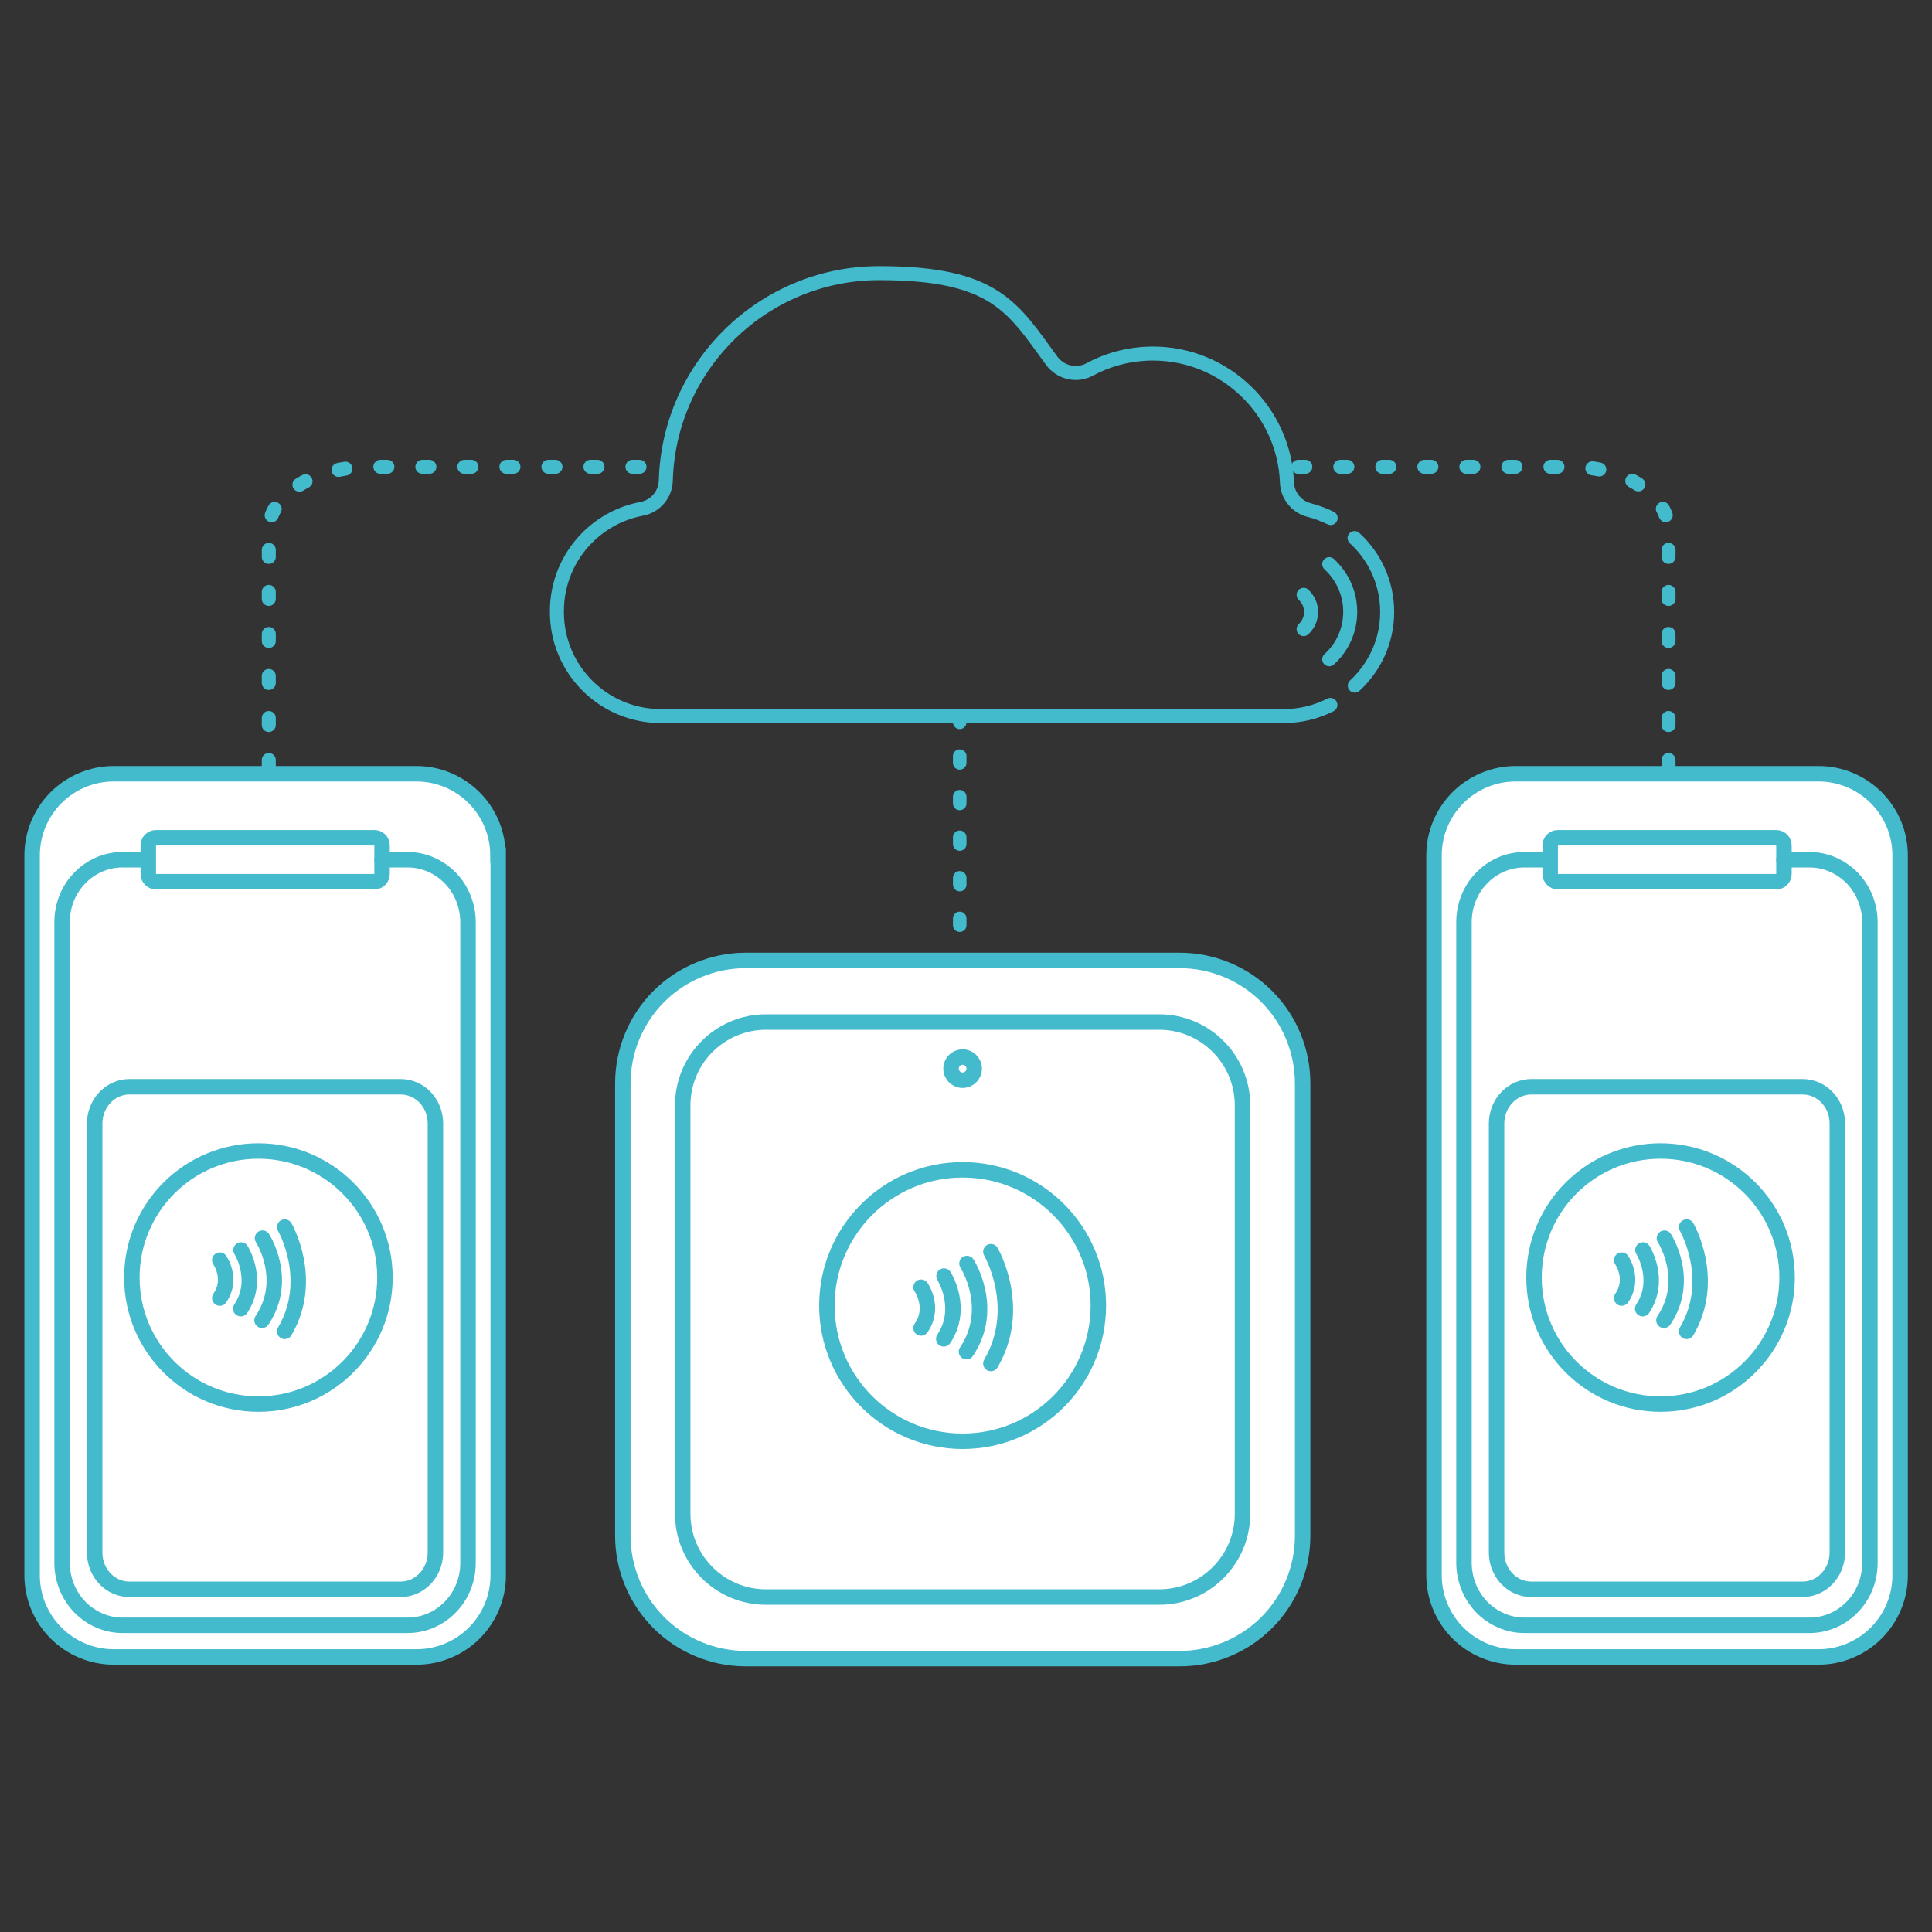 <?xml version="1.0" encoding="UTF-8"?> <svg xmlns="http://www.w3.org/2000/svg" xmlns:serif="http://www.serif.com/" xmlns:xlink="http://www.w3.org/1999/xlink" id="Layer_1" version="1.1" viewBox="0 0 800 800"><rect x="0" y="0" width="800" height="800" fill="#333333" stroke="none"/><defs><style> .st0 { stroke-width: 5.8px; } .st0, .st1, .st2, .st3 { fill: none; } .st0, .st1, .st2, .st3, .st4 { stroke: #44bacd; stroke-linecap: round; } .st0, .st1, .st3 { stroke-linejoin: round; } .st1 { stroke-dasharray: 2.8 14 0 0; stroke-width: 5.6px; } .st2, .st4 { stroke-miterlimit: 1.7; stroke-width: 6.4px; } .st3 { stroke-dasharray: 2.9 14.5 0 0; stroke-width: 5.8px; } .st4 { fill: #fff; fill-rule: evenodd; } </style></defs><g><path class="st4" d="M206.2,354.1c0-8.9-3.6-17.5-9.9-23.8-6.3-6.3-14.9-9.9-23.8-9.9H47c-8.9,0-17.5,3.6-23.8,9.9-6.3,6.3-9.9,14.9-9.9,23.8v298.3c0,8.9,3.6,17.5,9.9,23.8,6.3,6.3,14.9,9.9,23.8,9.9h125.6c8.9,0,17.5-3.6,23.8-9.9,6.3-6.3,9.9-14.9,9.9-23.8v-298.3Z"></path><path class="st2" d="M180.3,465.2c0-8.4-6.4-15.2-14.4-15.2H53.6c-7.9,0-14.4,6.8-14.4,15.2v177.7c0,8.4,6.4,15.2,14.4,15.2h112.3c7.9,0,14.4-6.8,14.4-15.2v-177.7h0Z"></path><path class="st2" d="M60.9,356h-10.2c-6.6,0-13,2.7-17.7,7.6-4.7,4.8-7.3,11.4-7.3,18.3v265.2c0,6.8,2.6,13.4,7.3,18.3,4.7,4.8,11,7.6,17.7,7.6h118.1c6.6,0,13-2.7,17.7-7.6,4.7-4.8,7.3-11.4,7.3-18.3v-265.2c0-6.8-2.6-13.4-7.3-18.3-4.7-4.8-11-7.6-17.7-7.6h-10.6"></path><path class="st2" d="M158.2,350.1c0-1.8-1.4-3.2-3.2-3.2h-90.4c-1.8,0-3.2,1.4-3.2,3.2v11.8c0,1.8,1.5,3.2,3.2,3.2h90.4c1.8,0,3.2-1.4,3.2-3.2v-11.8Z"></path><circle class="st2" cx="107" cy="529" r="52.4"></circle><path class="st2" d="M117.9,508.1s12.6,21.7,0,43.2"></path><path class="st2" d="M108.7,512.7s11.1,17.1-.2,34"></path><path class="st2" d="M99.8,517.6s7.8,12.3-.1,24.3"></path><path class="st2" d="M91,521.8s5.5,7.8,0,15.7"></path></g><g><path class="st4" d="M786.8,354.1c0-8.9-3.6-17.5-9.9-23.8-6.3-6.3-14.9-9.9-23.8-9.9h-125.6c-8.9,0-17.5,3.6-23.8,9.9-6.3,6.3-9.9,14.9-9.9,23.8v298.3c0,8.9,3.6,17.5,9.9,23.8,6.3,6.3,14.9,9.9,23.8,9.9h125.6c8.9,0,17.5-3.6,23.8-9.9,6.3-6.3,9.9-14.9,9.9-23.8v-298.3Z"></path><path class="st2" d="M760.8,465.2c0-8.4-6.4-15.2-14.4-15.2h-112.3c-7.9,0-14.4,6.8-14.4,15.2v177.7c0,8.4,6.4,15.2,14.4,15.2h112.3c7.9,0,14.4-6.8,14.4-15.2v-177.7h0Z"></path><path class="st2" d="M641.4,356h-10.2c-6.6,0-13,2.7-17.7,7.6-4.7,4.8-7.3,11.4-7.3,18.3v265.2c0,6.8,2.6,13.4,7.3,18.3,4.7,4.8,11,7.6,17.7,7.6h118.1c6.6,0,13-2.7,17.7-7.6,4.7-4.8,7.3-11.4,7.3-18.3v-265.2c0-6.8-2.6-13.4-7.3-18.3-4.7-4.8-11-7.6-17.7-7.6h-10.6"></path><path class="st2" d="M738.7,350.1c0-1.8-1.5-3.2-3.2-3.2h-90.4c-1.8,0-3.2,1.4-3.2,3.2v11.8c0,1.8,1.5,3.2,3.2,3.2h90.4c1.8,0,3.2-1.4,3.2-3.2v-11.8Z"></path><circle class="st2" cx="687.6" cy="529" r="52.4"></circle><path class="st2" d="M698.4,508.1s12.6,21.7,0,43.2"></path><path class="st2" d="M689.2,512.7s11.1,17.1-.2,34"></path><path class="st2" d="M680.3,517.6s7.8,12.3-.1,24.3"></path><path class="st2" d="M671.5,521.8s5.5,7.8,0,15.7"></path></g><path class="st0" d="M550.9,291.9c-5.9,3-12.5,4.6-19.3,4.6h-258c-11.4,0-22.3-4.5-30.4-12.6s-12.6-19-12.6-30.4v-.5c0-11.4,4.5-22.3,12.6-30.4,6.2-6.2,14-10.3,22.5-11.9,5.7-1.1,9.8-5.9,10-11.7,1.3-47.6,40.4-85.9,88.4-85.9s55.3,14.3,71.4,36.3c3.6,4.9,10.3,6.5,15.7,3.6,7.8-4.2,16.7-6.6,26.2-6.6,29.9,0,54.4,23.8,55.5,53.4.2,5.4,4,10.1,9.2,11.4,3.1.8,6,1.9,8.9,3.3"></path><path class="st0" d="M560.9,222.8c8.3,7.6,13.5,18.5,13.5,30.6s-5.2,22.9-13.4,30.5"></path><path class="st0" d="M550.4,233.6c5.3,4.9,8.7,11.9,8.7,19.7s-3.3,14.8-8.7,19.7"></path><path class="st0" d="M539.8,246.3c1.9,1.8,3.1,4.3,3.1,7.1s-1.2,5.3-3.1,7.1"></path><path class="st3" d="M690.9,317.6v-98c0-7-4.2-13.7-11.8-18.6-7.5-4.9-17.7-7.7-28.4-7.7h-117.7"></path><path class="st3" d="M111.3,317.6v-98c0-7,4.4-13.7,12.2-18.6,7.8-4.9,18.4-7.7,29.5-7.7h122.4"></path><path class="st1" d="M397.4,296.3v100.4"></path><path class="st4" d="M539.4,448.6c0-13.5-5.4-26.5-14.9-36-9.5-9.5-22.5-14.9-36-14.9h-179.7c-13.5,0-26.5,5.4-36,14.9-9.5,9.5-14.9,22.5-14.9,36v187.3c0,13.5,5.4,26.5,14.9,36,9.5,9.5,22.5,14.9,36,14.9h179.7c13.5,0,26.5-5.4,36-14.9,9.5-9.5,14.9-22.5,14.9-36v-187.3Z"></path><path class="st4" d="M514.5,457.7c0-19-15.4-34.5-34.5-34.5h-162.8c-19,0-34.5,15.4-34.5,34.5v169.1c0,19,15.4,34.5,34.5,34.5h162.8c19,0,34.5-15.4,34.5-34.5v-169.1Z"></path><circle class="st2" cx="398.6" cy="540.6" r="56.2"></circle><circle class="st2" cx="398.6" cy="442.5" r="4.8"></circle><path class="st2" d="M410.3,518.3s13.5,23.2,0,46.3"></path><path class="st2" d="M400.4,523.2s11.9,18.4-.2,36.5"></path><path class="st2" d="M390.9,528.4s8.4,13.2-.1,26"></path><path class="st2" d="M381.4,533s5.9,8.4,0,16.9"></path></svg> 